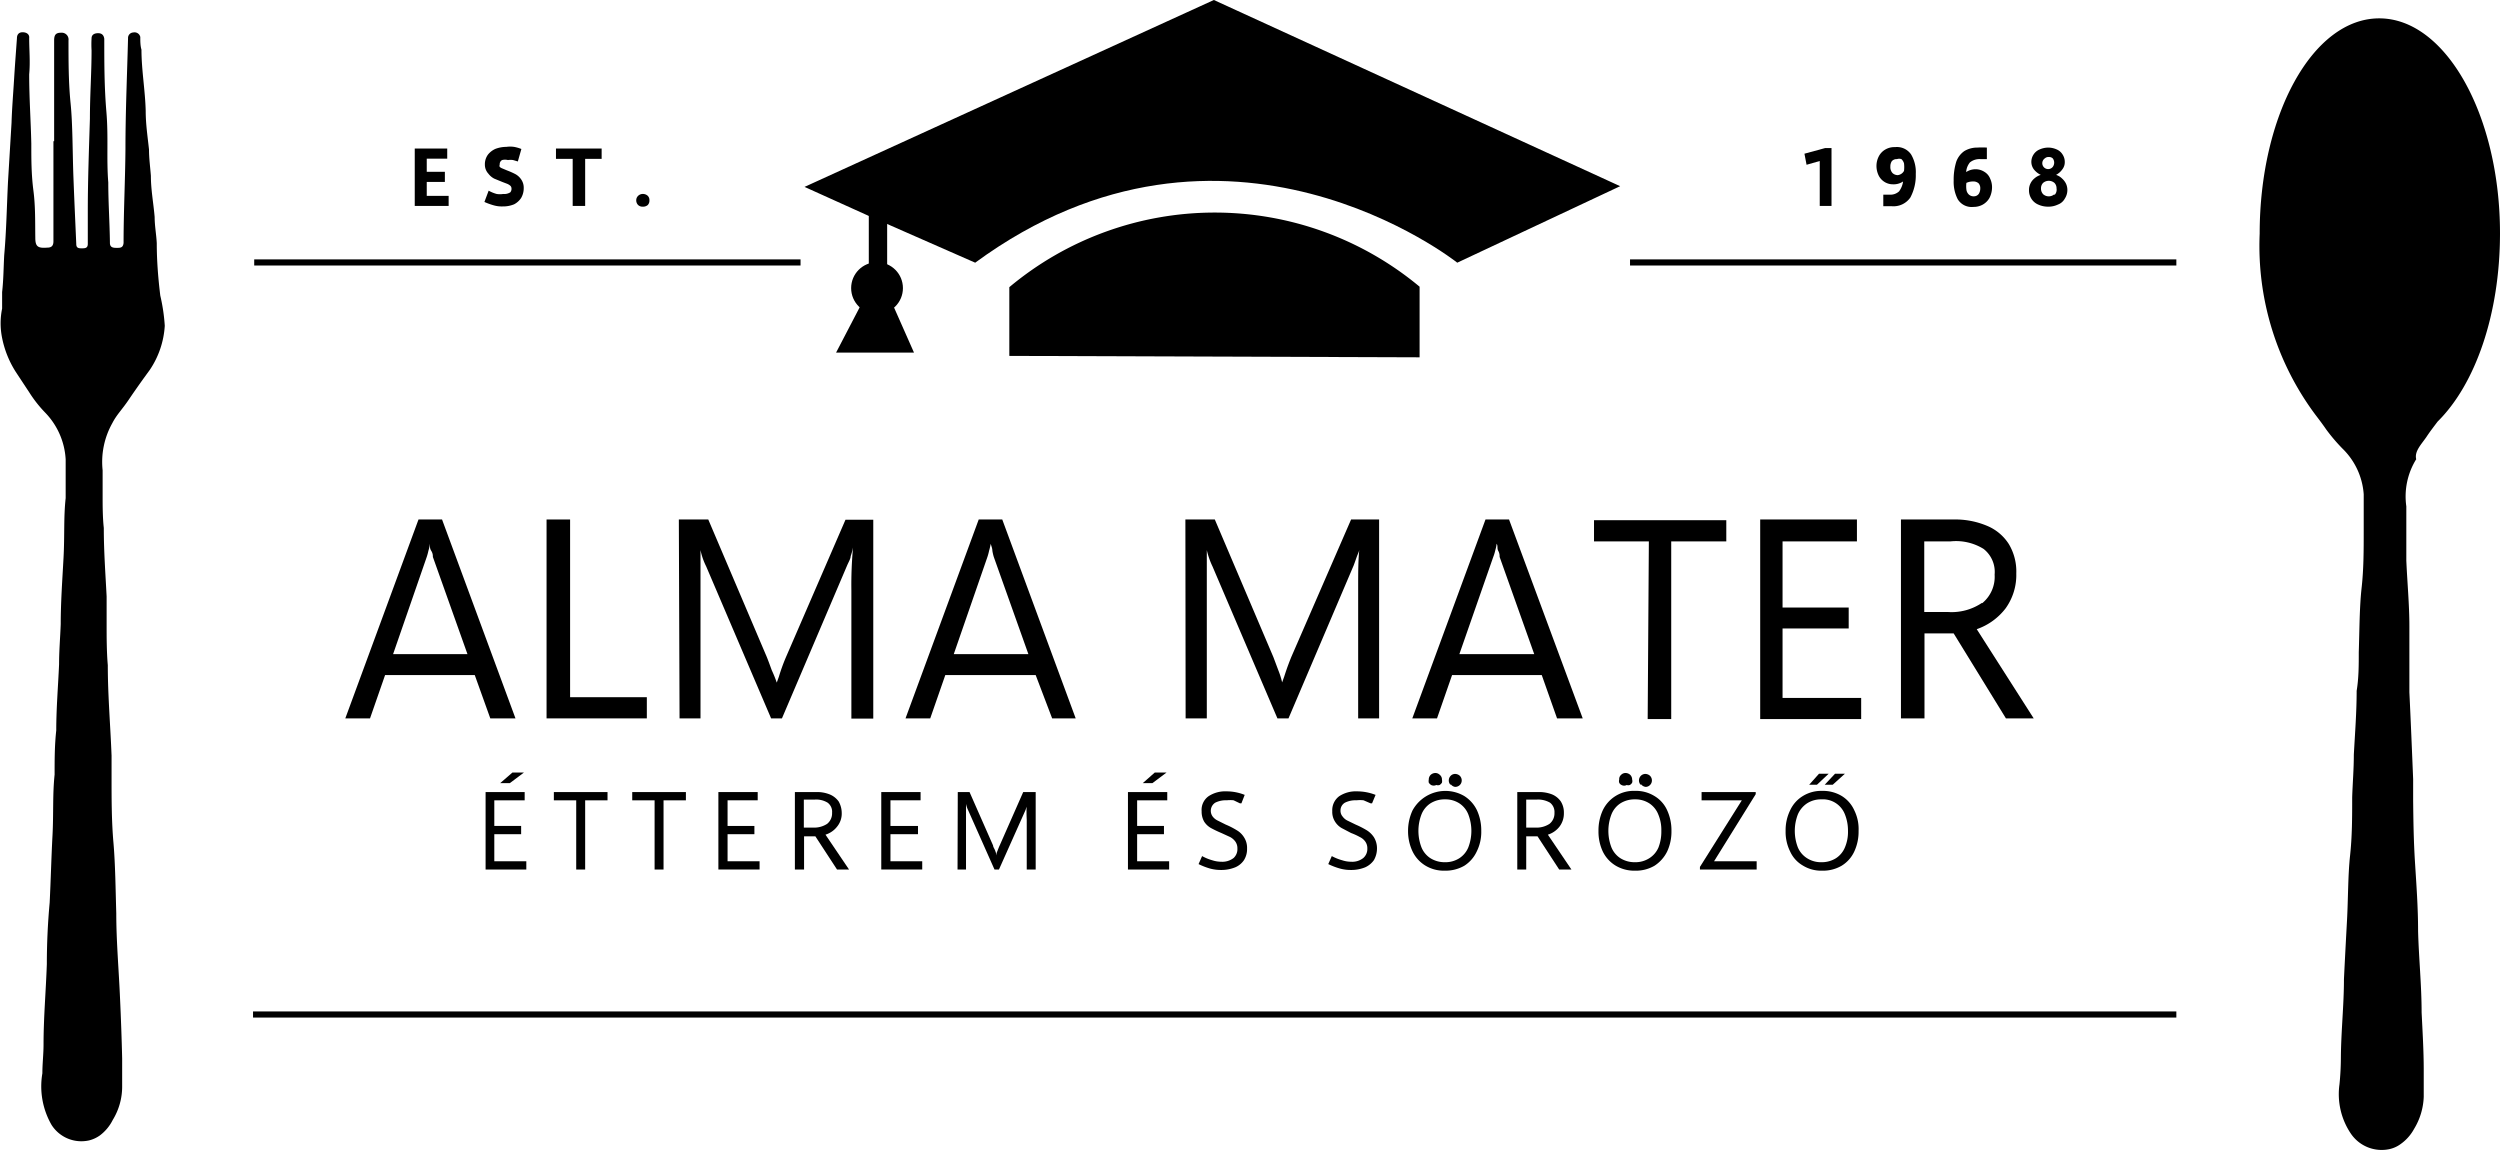 <svg xmlns="http://www.w3.org/2000/svg" viewBox="0 0 106.21 48.85"><defs><style>.cls-1{isolation:isolate;}.cls-2{fill-rule:evenodd;}</style></defs><title>Eszköz 22</title><g id="Réteg_2" data-name="Réteg 2"><g id="Réteg_1" data-name="Réteg 1"><g id="Legendhunts"><g id="Étterem_és_söröző" data-name="Étterem és söröző"><g class="cls-1"><path d="M20.63,33.65h1.66V34H21v1.09h1.14v.35H21v1.15h1.36v.35H20.63Zm1.14-.83h.49l-.6.45h-.41Z"/><path d="M24.48,34h-.95v-.35h2.28V34h-.95v2.94h-.38Z"/><path d="M27.81,34h-.95v-.35h2.28V34h-.95v2.94h-.38Z"/><path d="M30.52,33.65h1.67V34H30.91v1.09h1.14v.35H30.91v1.15h1.36v.35H30.52Z"/><path d="M35.56,36.94l-.92-1.41h-.48v1.41h-.39V33.65h.9a1.44,1.44,0,0,1,.58.1.88.88,0,0,1,.38.3,1,1,0,0,1,.13.49.87.87,0,0,1-.19.57,1,1,0,0,1-.5.35l1,1.48ZM35.14,35a.57.57,0,0,0,.21-.47.48.48,0,0,0-.19-.43.93.93,0,0,0-.55-.13h-.46v1.19h.41A1,1,0,0,0,35.14,35Z"/><path d="M37.44,33.65h1.67V34H37.83v1.09H39v.35H37.83v1.15h1.35v.35H37.44Z"/><path d="M40.69,33.65h.5l1,2.27c0,.06.06.14.09.22s.05.16.06.2h0l0-.1c.06-.15.1-.26.13-.32l1-2.27H44v3.29h-.38V34.82a6.62,6.62,0,0,1,0-.71h0a1.09,1.09,0,0,1,0,.14l-.05.16-1.13,2.53h-.19l-1.12-2.52a1.07,1.07,0,0,1-.09-.27h0c0,.1,0,.34,0,.72v2.07h-.36Z"/><path d="M47.92,33.65h1.67V34H48.31v1.09h1.14v.35H48.31v1.15h1.36v.35H47.92Zm1.14-.83h.5l-.6.45h-.41Z"/><path d="M51.41,36.9a2.85,2.85,0,0,1-.49-.19l.15-.34a2,2,0,0,0,.44.18,1.24,1.24,0,0,0,.37.06.78.78,0,0,0,.53-.16.51.51,0,0,0,.16-.4.49.49,0,0,0-.09-.3.66.66,0,0,0-.22-.19l-.37-.17a4.76,4.76,0,0,1-.44-.21.82.82,0,0,1-.29-.27.86.86,0,0,1-.11-.45.71.71,0,0,1,.29-.63,1.28,1.28,0,0,1,.77-.21,2.07,2.07,0,0,1,.77.15l-.14.36-.06,0L52.41,34a1.23,1.23,0,0,0-.29,0,1,1,0,0,0-.49.1.41.41,0,0,0-.11.59.58.58,0,0,0,.21.17l.34.17a3.34,3.34,0,0,1,.47.24.89.89,0,0,1,.31.3.82.82,0,0,1,.13.48.88.88,0,0,1-.13.49.84.84,0,0,1-.38.31,1.57,1.57,0,0,1-.6.11A1.76,1.76,0,0,1,51.41,36.9Z"/><path d="M56.93,36.9a2.92,2.92,0,0,1-.5-.19l.15-.34a2.09,2.09,0,0,0,.45.18,1.19,1.19,0,0,0,.37.06.75.75,0,0,0,.52-.16.51.51,0,0,0,.17-.4.49.49,0,0,0-.09-.3.6.6,0,0,0-.23-.19,2.71,2.71,0,0,0-.37-.17L57,35.18a.8.8,0,0,1-.28-.27.77.77,0,0,1-.12-.45.74.74,0,0,1,.29-.63,1.28,1.28,0,0,1,.77-.21,2.16,2.16,0,0,1,.78.15l-.15.36-.06,0L57.93,34a1.26,1.26,0,0,0-.3,0,1,1,0,0,0-.49.1.38.38,0,0,0-.19.34.37.37,0,0,0,.09.25.55.55,0,0,0,.2.17l.35.17a4,4,0,0,1,.47.24,1,1,0,0,1,.31.3.9.9,0,0,1,.13.48,1,1,0,0,1-.13.49.9.9,0,0,1-.38.31,1.57,1.57,0,0,1-.6.11A1.7,1.7,0,0,1,56.93,36.9Z"/><path d="M60.55,36.77a1.43,1.43,0,0,1-.54-.6,2,2,0,0,1-.19-.87,2.06,2.06,0,0,1,.19-.87,1.59,1.59,0,0,1,2.2-.61,1.46,1.46,0,0,1,.54.61,2.05,2.05,0,0,1,.18.87,1.86,1.86,0,0,1-.19.87,1.43,1.43,0,0,1-.53.61,1.6,1.6,0,0,1-.83.21A1.51,1.51,0,0,1,60.55,36.77ZM62,36.46a1,1,0,0,0,.38-.46,1.95,1.95,0,0,0,0-1.4,1,1,0,0,0-.38-.47,1.09,1.09,0,0,0-.61-.17,1.13,1.13,0,0,0-.62.17,1,1,0,0,0-.38.47,1.95,1.95,0,0,0,0,1.4,1,1,0,0,0,.38.46,1.13,1.13,0,0,0,.62.17A1.09,1.09,0,0,0,62,36.46ZM60.8,33.35a.32.32,0,0,1-.1-.1.33.33,0,0,1,0-.13.28.28,0,0,1,.08-.2.3.3,0,0,1,.2-.08.27.27,0,0,1,.19.08.25.25,0,0,1,.09.2.33.33,0,0,1,0,.13.32.32,0,0,1-.1.1.23.23,0,0,1-.14,0A.25.25,0,0,1,60.8,33.35Zm.83,0a.27.27,0,0,1-.08-.19.28.28,0,0,1,.08-.2.26.26,0,0,1,.19-.08.3.3,0,0,1,.2.08.28.28,0,0,1,.08.2.27.27,0,0,1-.08.19.28.28,0,0,1-.2.08A.27.27,0,0,1,61.63,33.31Z"/><path d="M66.24,36.94l-.92-1.41h-.48v1.41h-.38V33.65h.9a1.5,1.5,0,0,1,.58.1.85.85,0,0,1,.37.3.88.88,0,0,1,.13.49.92.92,0,0,1-.18.57,1,1,0,0,1-.5.35l1,1.48ZM65.83,35a.57.57,0,0,0,.21-.47.5.5,0,0,0-.19-.43,1,1,0,0,0-.56-.13h-.45v1.19h.4A1,1,0,0,0,65.83,35Z"/><path d="M68.63,36.77a1.43,1.43,0,0,1-.54-.6,2,2,0,0,1-.18-.87,2.05,2.05,0,0,1,.18-.87,1.45,1.45,0,0,1,1.37-.83,1.49,1.49,0,0,1,.83.22,1.34,1.34,0,0,1,.54.61,2.05,2.05,0,0,1,.18.87,2,2,0,0,1-.18.87,1.52,1.52,0,0,1-.54.61,1.57,1.57,0,0,1-.83.21A1.54,1.54,0,0,1,68.63,36.77Zm1.44-.31a1,1,0,0,0,.39-.46,1.86,1.86,0,0,0,.12-.7,1.68,1.68,0,0,0-.13-.7,1,1,0,0,0-.38-.47,1.09,1.09,0,0,0-.61-.17,1.13,1.13,0,0,0-.62.17,1,1,0,0,0-.38.47,1.95,1.95,0,0,0,0,1.4,1,1,0,0,0,.38.46,1.13,1.13,0,0,0,.62.17A1.09,1.09,0,0,0,70.07,36.46Zm-1.18-3.11a.19.19,0,0,1-.1-.1.22.22,0,0,1,0-.13.24.24,0,0,1,.08-.2.26.26,0,0,1,.19-.08.3.3,0,0,1,.2.08.28.28,0,0,1,.08.2.22.22,0,0,1,0,.13.24.24,0,0,1-.1.1.2.2,0,0,1-.13,0A.23.23,0,0,1,68.89,33.35Zm.82,0a.27.27,0,0,1-.08-.19.28.28,0,0,1,.08-.2.27.27,0,0,1,.19-.08.3.3,0,0,1,.2.08.28.28,0,0,1,.08.2.27.27,0,0,1-.08.19.26.26,0,0,1-.19.08A.3.3,0,0,1,69.71,33.31Z"/><path d="M72.22,36.83,74,34H72.29v-.35h2.3v.09l-1.77,2.85h1.81v.35H72.22Z"/><path d="M76.59,36.77a1.31,1.31,0,0,1-.54-.6,1.86,1.86,0,0,1-.19-.87,1.92,1.92,0,0,1,.19-.87,1.39,1.39,0,0,1,.54-.61,1.48,1.48,0,0,1,.82-.22,1.55,1.55,0,0,1,.84.22,1.38,1.38,0,0,1,.53.61,1.79,1.79,0,0,1,.18.87,2,2,0,0,1-.18.87,1.39,1.39,0,0,1-.54.61,1.57,1.57,0,0,1-.83.21A1.48,1.48,0,0,1,76.59,36.77ZM78,36.46a1,1,0,0,0,.38-.46,1.68,1.68,0,0,0,.13-.7,1.86,1.86,0,0,0-.13-.7,1,1,0,0,0-1-.64,1.09,1.09,0,0,0-.61.17,1.07,1.07,0,0,0-.39.47,1.95,1.95,0,0,0,0,1.4,1,1,0,0,0,.39.46,1.09,1.09,0,0,0,.61.17A1.13,1.13,0,0,0,78,36.46Zm-.72-3.59h.41l-.5.47h-.33Zm.68,0h.42l-.52.47h-.34Z"/></g></g><g id="alma_mater" data-name="alma mater"><g class="cls-1"><path d="M20.17,28.68H16.36l-.64,1.84H14.67l3.11-8.45h1l3.12,8.45H20.83Zm-.31-.89-1.47-4.13c0-.06,0-.15-.07-.26s-.05-.21-.06-.3h0a1.27,1.27,0,0,1-.06.3,2.35,2.35,0,0,1-.07.26l-1.43,4.13Z"/><path d="M23.22,22.07h1v7.55h3.26v.9H23.22Z"/><path d="M28.84,22.07h1.25l2.49,5.85c.06.15.13.34.21.56A5.23,5.23,0,0,1,33,29h0l.09-.25a7.72,7.72,0,0,1,.3-.83l2.53-5.84H37.1v8.45h-.93V25.08a17.6,17.6,0,0,1,.07-1.82h0a2.8,2.8,0,0,1-.1.37c0,.1-.08.23-.15.39l-2.77,6.5h-.46L30,24.06a2.8,2.8,0,0,1-.24-.69h0c0,.25,0,.86,0,1.84v5.31h-.89Z"/><path d="M44,28.68H40.16l-.64,1.84H38.47l3.11-8.45h1l3.12,8.45h-1Zm-.31-.89-1.47-4.13a2.07,2.07,0,0,1-.06-.26c0-.11-.05-.21-.07-.3h0a2.75,2.75,0,0,1-.07.3,2.35,2.35,0,0,1-.07.26l-1.43,4.13Z"/><path d="M50.36,22.07h1.25l2.49,5.85.21.56a3.4,3.4,0,0,1,.16.51h0l.09-.25c.13-.41.24-.68.3-.83l2.54-5.84h1.19v8.45H57.7V25.08c0-.76,0-1.37.06-1.82h0c0,.14-.07.26-.11.37s-.08.23-.14.39l-2.77,6.5h-.47l-2.76-6.46a3.29,3.29,0,0,1-.24-.69h0c0,.25,0,.86,0,1.84v5.31h-.9Z"/><path d="M65.5,28.68H61.69l-.64,1.84H60l3.11-8.45h1l3.13,8.45H66.15Zm-.32-.89-1.47-4.13c0-.06,0-.15-.06-.26s0-.21-.07-.3h0q0,.09-.06.3a1.69,1.69,0,0,1-.08.26L62,27.79Z"/><path d="M70.05,23H67.72v-.9h5.62V23H71v7.55h-1Z"/><path d="M74.78,22.07h4.11V23H75.73v2.81h2.81v.89H75.73v2.95h3.34v.9H74.78Z"/><path d="M85.22,30.52,83,26.91H81.76v3.61h-1V22.07H83a3.46,3.46,0,0,1,1.42.27,2,2,0,0,1,.92.77,2.26,2.26,0,0,1,.32,1.25,2.43,2.43,0,0,1-.45,1.48,2.62,2.62,0,0,1-1.23.89l2.42,3.79Zm-1-4.9a1.45,1.45,0,0,0,.52-1.21,1.24,1.24,0,0,0-.47-1.09A2.22,2.22,0,0,0,82.87,23H81.75V26h1A2.3,2.3,0,0,0,84.19,25.62Z"/></g></g><g id="EST."><g class="cls-1"><path d="M17.62,6.31H19v.43h-.87V7.3h.77v.43h-.77v.59h.93v.43H17.62Z"/><path d="M21,8.73a2.72,2.72,0,0,1-.42-.15l.18-.48a1.44,1.44,0,0,0,.34.14.86.86,0,0,0,.28,0,.47.47,0,0,0,.3-.07A.23.23,0,0,0,21.73,8a.16.16,0,0,0-.05-.11.49.49,0,0,0-.13-.08l-.21-.08L21,7.59a.72.72,0,0,1-.25-.21A.56.56,0,0,1,20.6,7a.69.69,0,0,1,.13-.43.83.83,0,0,1,.33-.25,1.33,1.33,0,0,1,.45-.08,1.15,1.15,0,0,1,.33,0,1.58,1.58,0,0,1,.31.09L22,6.86l0,0-.2-.06a.72.72,0,0,0-.22,0,.51.51,0,0,0-.25,0,.2.2,0,0,0-.1.19.13.13,0,0,0,0,.1.35.35,0,0,0,.12.07l.19.08a3.17,3.17,0,0,1,.36.16.71.71,0,0,1,.24.22.62.62,0,0,1,.11.37.82.82,0,0,1-.11.42.79.79,0,0,1-.3.27,1.21,1.21,0,0,1-.48.09A1.23,1.23,0,0,1,21,8.73Z"/><path d="M24.33,6.75h-.71V6.31h1.94v.44h-.7v2h-.53Z"/><path d="M27.11,8.71a.28.28,0,0,1-.08-.2.26.26,0,0,1,.08-.19.28.28,0,0,1,.2-.08.3.3,0,0,1,.21.08.25.25,0,0,1,.07.19.27.27,0,0,1-.07.2.3.3,0,0,1-.21.07A.27.27,0,0,1,27.11,8.71Z"/></g></g><g id="_1968" data-name="1968"><g class="cls-1"><path d="M77.31,6.84,76.75,7l-.09-.47.88-.24h.27V8.75h-.5Z"/><path d="M81.19,6.56a1.47,1.47,0,0,1,.2.83,2,2,0,0,1-.23,1,.87.87,0,0,1-.8.37l-.35,0,0-.49.27,0a.54.54,0,0,0,.4-.14.9.9,0,0,0,.17-.42.71.71,0,0,1-.43.12.67.67,0,0,1-.34-.09.68.68,0,0,1-.26-.27.93.93,0,0,1-.1-.42.89.89,0,0,1,.1-.41.71.71,0,0,1,.28-.29.76.76,0,0,1,.41-.1A.73.73,0,0,1,81.19,6.56Zm-.3.7a1.32,1.32,0,0,0,0-.32.4.4,0,0,0-.11-.18.29.29,0,0,0-.19,0,.27.27,0,0,0-.22.09.41.41,0,0,0-.06.23.37.37,0,0,0,.09.27.32.32,0,0,0,.23.09A.35.35,0,0,0,80.89,7.26Z"/><path d="M84.32,7.31a.58.58,0,0,1,.23.28.86.86,0,0,1,.08.36,1,1,0,0,1-.11.46.75.75,0,0,1-.28.28.79.79,0,0,1-.4.1.69.69,0,0,1-.67-.33A1.61,1.61,0,0,1,83,7.68a2.59,2.59,0,0,1,.11-.81.93.93,0,0,1,.34-.45A1.05,1.05,0,0,1,84,6.27a3.32,3.32,0,0,1,.41,0l0,.49-.27,0a.65.65,0,0,0-.45.14.73.73,0,0,0-.16.41.73.73,0,0,1,.41-.12A.7.7,0,0,1,84.32,7.31Zm-.25.92A.43.43,0,0,0,84.13,8a.31.31,0,0,0-.07-.21.32.32,0,0,0-.23-.08h0a.65.65,0,0,0-.29.06,1.14,1.14,0,0,0,0,.28.34.34,0,0,0,.09.2.29.29,0,0,0,.23.09A.25.25,0,0,0,84.07,8.23Z"/><path d="M86.59,8.69a.64.64,0,0,1-.29-.25.66.66,0,0,1-.1-.37.6.6,0,0,1,.06-.27.62.62,0,0,1,.17-.22.72.72,0,0,1,.27-.15.85.85,0,0,1-.29-.23.53.53,0,0,1-.11-.31.57.57,0,0,1,.09-.32.56.56,0,0,1,.26-.22A.92.92,0,0,1,87,6.27a.89.89,0,0,1,.38.08.54.54,0,0,1,.25.22.57.57,0,0,1,.09.32.49.49,0,0,1-.1.3.78.78,0,0,1-.27.24.64.64,0,0,1,.25.15.72.72,0,0,1,.17.22.63.63,0,0,1,.06.27.67.67,0,0,1-.11.37.55.55,0,0,1-.29.25.94.94,0,0,1-.43.09A1,1,0,0,1,86.59,8.69Zm.69-.4A.33.33,0,0,0,87.37,8a.32.32,0,0,0-.09-.23.37.37,0,0,0-.48,0,.32.32,0,0,0-.09.23.35.35,0,0,0,.09.25.36.36,0,0,0,.48,0Zm-.07-1.2a.3.3,0,0,0,0-.36.23.23,0,0,0-.16-.06.24.24,0,0,0-.18.06.25.25,0,1,0,.34.36Z"/></g></g></g><g id="Réteg_2_Kép" data-name="Réteg 2 Kép"><path class="cls-2" d="M2.3,6V1.72c0-.24.07-.33.3-.33a.29.29,0,0,1,.31.33c0,.89,0,1.79.09,2.68s.08,2.08.12,3.14.08,1.88.12,2.82c0,.16.07.19.22.19s.27,0,.27-.19c0-.47,0-.92,0-1.39,0-1.3.05-2.62.09-3.93,0-1,.07-1.93.07-2.9a4.36,4.36,0,0,1,0-.51c0-.17.14-.22.28-.22s.24.07.26.24c0,1,0,2.05.09,3.1s0,2,.08,3c0,.85.06,1.72.07,2.57,0,.21.16.21.3.21s.26,0,.28-.21c0-1.33.07-2.67.08-4,0-1.57.07-3.13.11-4.7a.23.23,0,0,1,.22-.24.25.25,0,0,1,.3.19c0,.18,0,.37.05.54,0,.87.16,1.74.18,2.61,0,.54.08,1.08.14,1.63,0,.37.05.73.08,1.12,0,.59.11,1.16.16,1.75,0,.37.07.73.09,1.11,0,.75.06,1.5.15,2.23A7.75,7.75,0,0,1,7,13.84a3.75,3.75,0,0,1-.64,1.88c-.3.41-.6.83-.89,1.26s-.51.63-.7,1a3.37,3.37,0,0,0-.41,2c0,.37,0,.73,0,1.1s0,.9.05,1.35c0,1,.07,1.93.12,2.91,0,.41,0,.83,0,1.25s0,1.11.05,1.67c0,1.28.11,2.55.16,3.84,0,.31,0,.63,0,.94,0,.92,0,1.84.08,2.76s.09,2,.12,3c0,1.2.11,2.42.16,3.62q.06,1.28.09,2.55c0,.4,0,.78,0,1.18a2.71,2.71,0,0,1-.4,1.43,1.86,1.86,0,0,1-.55.66,1.37,1.37,0,0,1-.46.21,1.5,1.5,0,0,1-1.59-.66A3.28,3.28,0,0,1,1.8,45.6c0-.4.05-.82.05-1.22,0-1.14.1-2.27.14-3.42q0-1.3.12-2.61c.05-1,.07-1.91.12-2.85s0-1.74.09-2.59c0-.63,0-1.25.07-1.88,0-.94.08-1.88.12-2.81,0-.58.05-1.15.07-1.71,0-.94.07-1.89.12-2.83s0-1.69.09-2.52c0-.54,0-1.1,0-1.64a3.1,3.1,0,0,0-.88-2,5.3,5.3,0,0,1-.66-.84L.67,15.8a4.2,4.2,0,0,1-.58-1.44,3.1,3.1,0,0,1,0-1.25c0-.23,0-.47,0-.7.06-.52.06-1.06.09-1.58.09-1,.11-2.09.16-3.11l.15-2.5C.51,4.59.56,4,.6,3.34S.68,2.19.72,1.62c0-.14.07-.25.24-.25s.3.09.28.25c0,.52.05,1,0,1.54,0,1,.07,2,.09,2.94,0,.66,0,1.31.09,2s.07,1.37.08,2c0,.38.11.45.51.42.19,0,.26-.09.26-.27V6Z"/><path class="cls-2" d="M103.08,18.57c.15-.23.33-.46.48-.66,1.59-1.57,2.65-4.54,2.65-8,0-5-2.3-9.13-5.13-9.13S96,4.89,96,9.93a12,12,0,0,0,2.36,7.68c.16.21.32.42.47.64a7.54,7.54,0,0,0,.68.8,3,3,0,0,1,.91,1.95c0,.52,0,1,0,1.57,0,.79,0,1.61-.09,2.41s-.09,1.81-.12,2.73c0,.54,0,1.1-.09,1.64,0,.9-.07,1.8-.12,2.71,0,.61-.05,1.2-.07,1.81,0,.83,0,1.66-.09,2.48s-.08,1.83-.13,2.75-.09,1.67-.13,2.5c0,1.1-.12,2.19-.13,3.29a11.66,11.66,0,0,1-.06,1.18,3,3,0,0,0,.49,2.1,1.58,1.58,0,0,0,1.63.65,1.26,1.26,0,0,0,.47-.21,1.89,1.89,0,0,0,.58-.65,2.8,2.8,0,0,0,.41-1.37c0-.38,0-.76,0-1.13,0-.82-.05-1.63-.09-2.45,0-1.15-.12-2.31-.15-3.46,0-1-.07-1.93-.13-2.89s-.07-1.77-.08-2.66c0-.29,0-.6,0-.9-.05-1.23-.1-2.45-.16-3.69,0-.53,0-1.07,0-1.59s0-.8,0-1.22c0-.92-.09-1.86-.13-2.78,0-.44,0-.87,0-1.31s0-.69,0-1a3,3,0,0,1,.42-2C102.57,19.18,102.85,18.9,103.08,18.57Z"/></g><g id="Réteg_15" data-name="Réteg 15"><path class="cls-2" d="M34.18,7.94,51.57,0,68.83,7.91l-6.92,3.25s-9.82-7.82-20.48,0l-4.55-2Z"/></g><g id="Réteg_16" data-name="Réteg 16"><rect x="36.91" y="8.94" width="0.78" height="2.96"/></g><g id="Réteg_17" data-name="Réteg 17"><circle cx="37.26" cy="12.24" r="1.1"/></g><g id="Réteg_18" data-name="Réteg 18"><polygon class="cls-2" points="36.65 12.81 35.52 14.98 38.83 14.98 37.83 12.72 36.65 12.81"/></g><g id="Réteg_19" data-name="Réteg 19"><path class="cls-2" d="M42.88,12.2l0,2.92,17.43.06,0-3A13.6,13.6,0,0,0,42.88,12.2Z"/></g><rect x="10.75" y="42.97" width="81.71" height="0.26"/><rect x="69.25" y="11.02" width="23.21" height="0.26"/><rect x="10.8" y="11.02" width="23.21" height="0.26"/></g></g></svg>